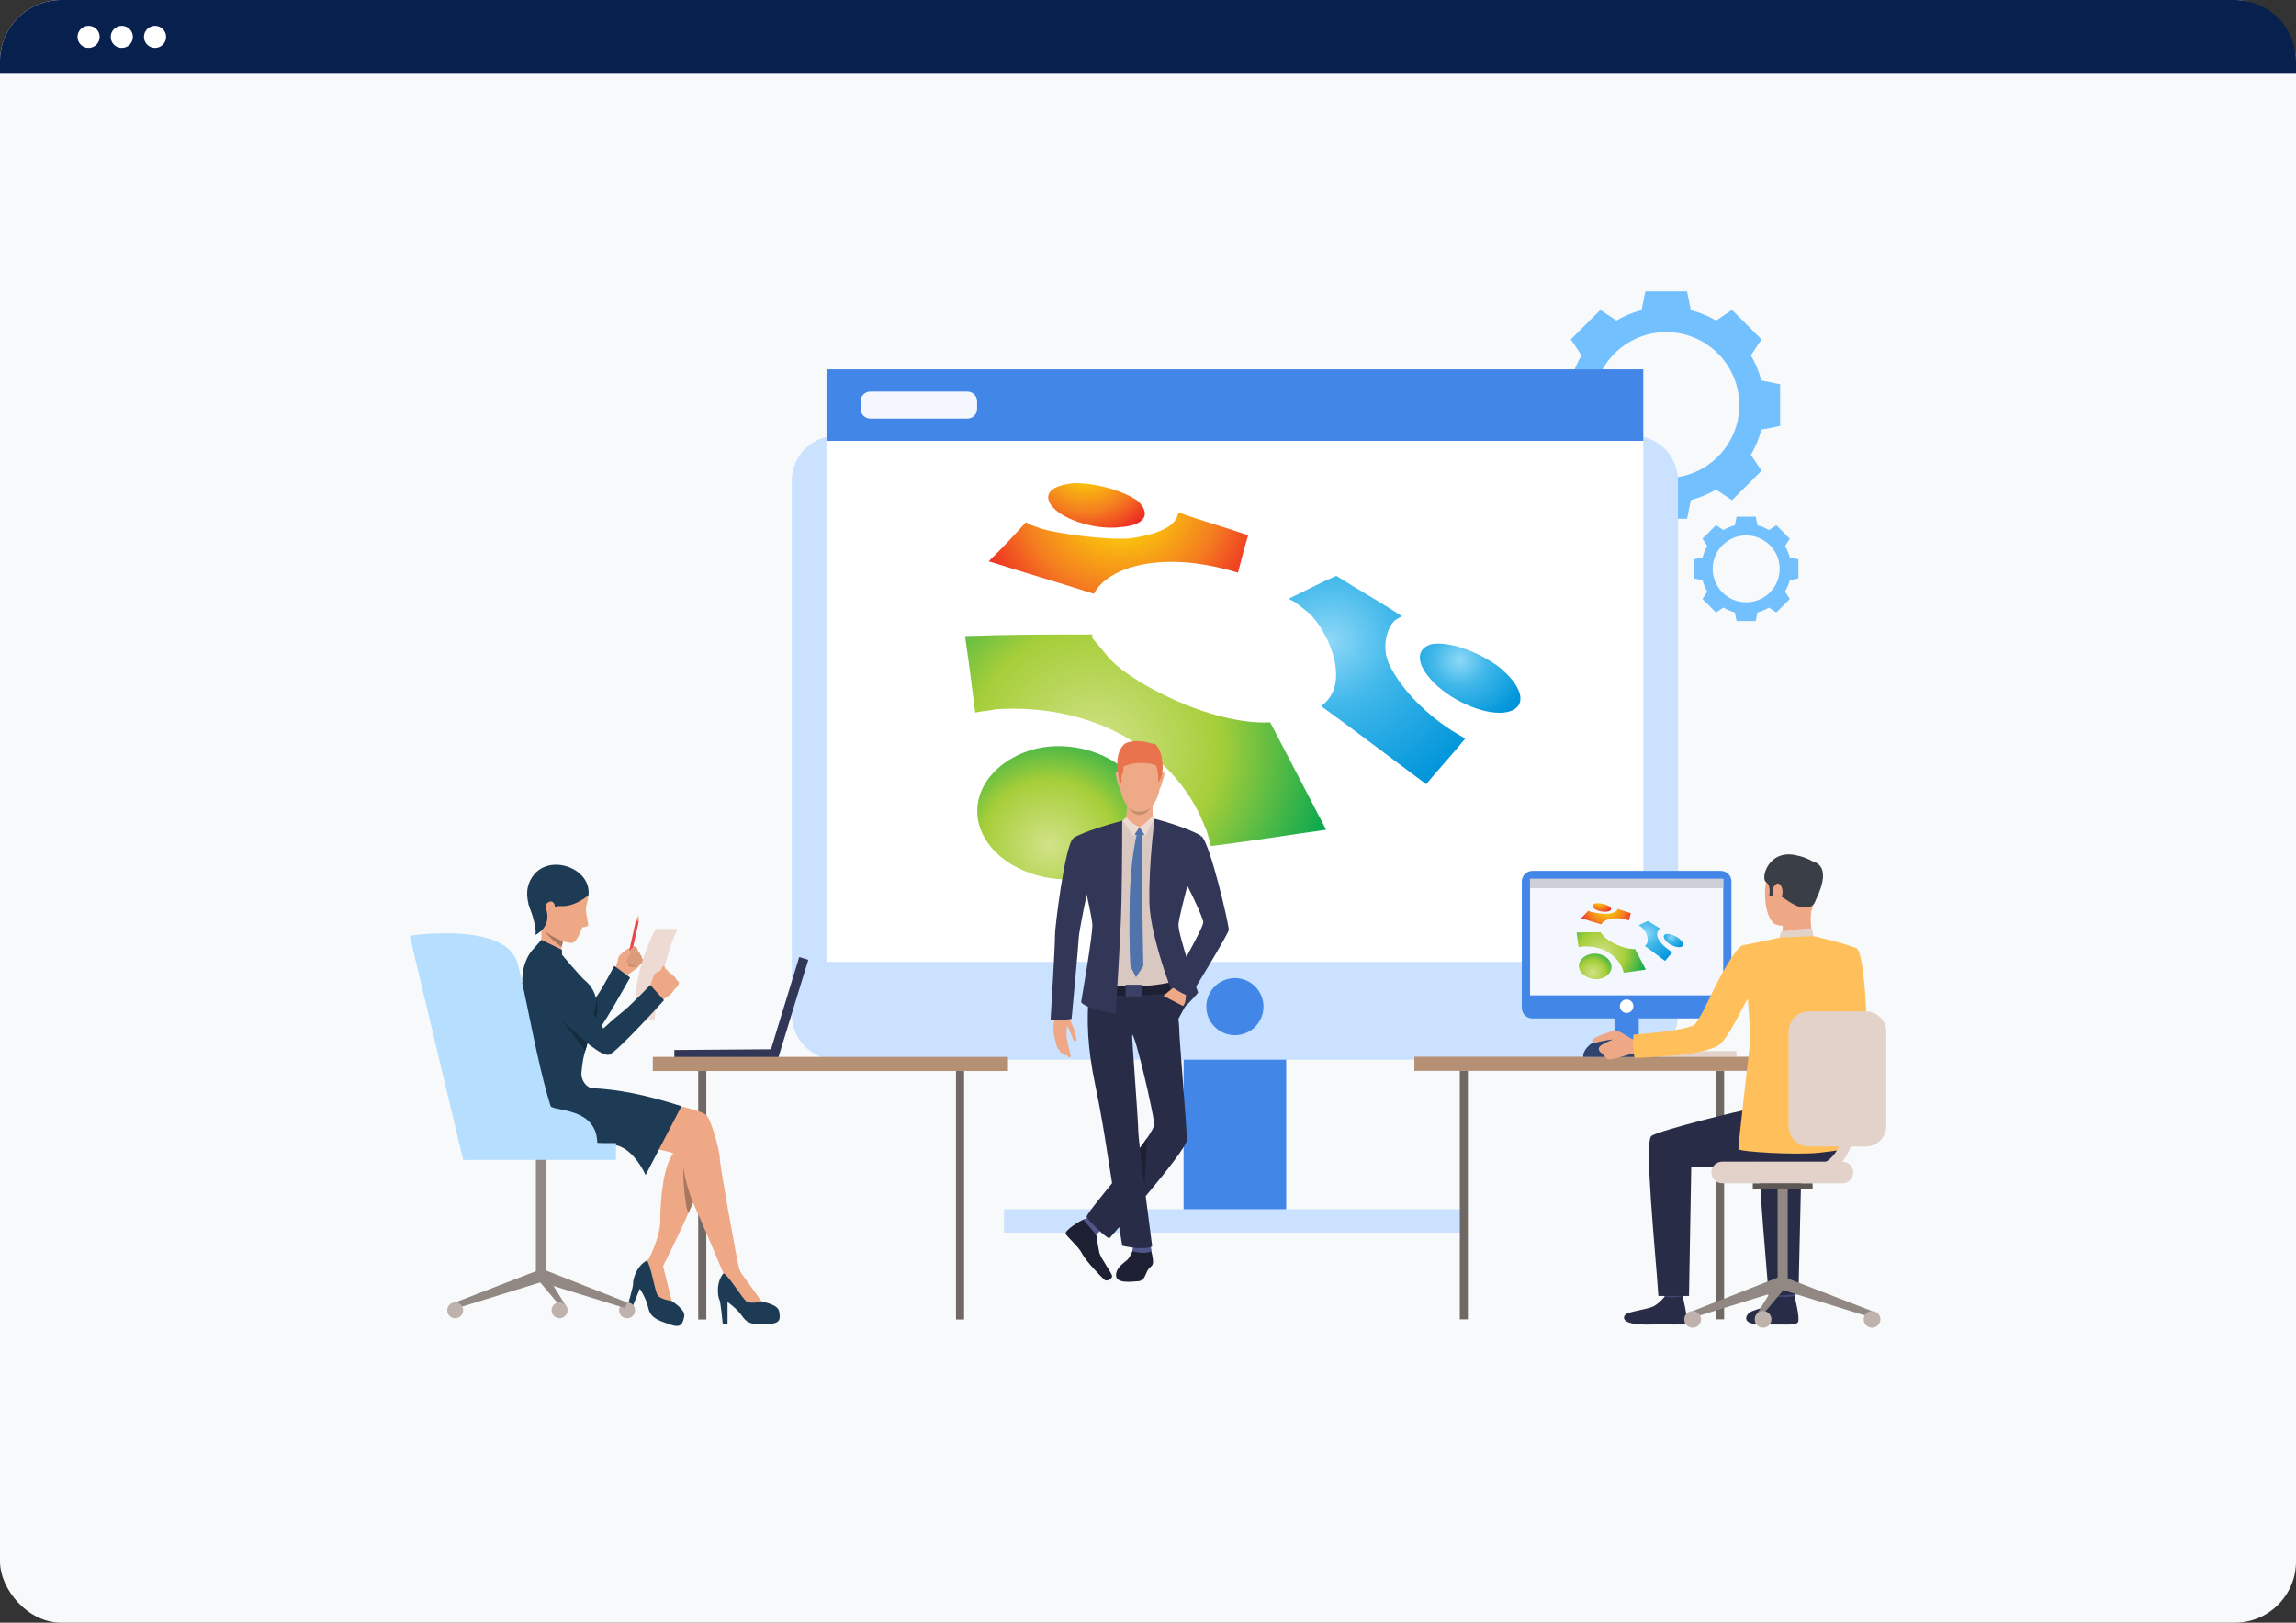 <svg width="450" height="318" viewBox="0 0 450 318" fill="none" xmlns="http://www.w3.org/2000/svg">
    <rect x="0" y="0" width="450" height="318" fill="#333333" stroke="none"/>
    <rect width="450" height="318" rx="12" fill="#F7F9FA"/>
    <g clip-path="url(#clip0_4459_21717)">
        <path
            d="M345.208 74.561C344.755 72.812 344.058 71.157 343.163 69.635L345.247 66.507L342.356 63.622L339.465 60.736L336.331 62.816C334.805 61.917 333.152 61.227 331.394 60.775L330.654 57.096H326.563H322.473L321.732 60.775C319.98 61.227 318.321 61.923 316.796 62.816L313.662 60.736L310.771 63.622L307.88 66.507L309.964 69.635C309.063 71.157 308.372 72.806 307.918 74.561L304.231 75.3V79.382V83.464L307.918 84.203C308.372 85.952 309.068 87.607 309.964 89.129L307.88 92.257L310.771 95.142L313.662 98.027L316.796 95.948C318.321 96.847 319.974 97.536 321.732 97.989L322.473 101.668H326.563H330.654L331.394 97.989C333.147 97.536 334.805 96.841 336.331 95.948L339.465 98.027L342.356 95.142L345.247 92.257L343.163 89.129C344.064 87.607 344.755 85.957 345.208 84.203L348.895 83.464V79.382V75.3L345.208 74.561ZM326.563 93.68C318.653 93.68 312.235 87.281 312.235 79.382C312.235 71.488 318.648 65.084 326.563 65.084C334.479 65.084 340.891 71.488 340.891 79.382C340.891 87.281 334.473 93.68 326.563 93.68Z"
            fill="#73C0FF"/>
        <path
            d="M350.785 109.265C350.575 108.459 350.26 107.704 349.846 107.008L350.802 105.574L349.475 104.25L348.149 102.926L346.711 103.881C346.015 103.467 345.252 103.153 344.451 102.943L344.108 101.255H342.234H340.36L340.017 102.943C339.21 103.153 338.453 103.467 337.757 103.881L336.319 102.926L334.993 104.25L333.666 105.574L334.622 107.008C334.208 107.704 333.893 108.465 333.683 109.265L331.991 109.607V111.477V113.347L333.683 113.689C333.893 114.494 334.208 115.25 334.622 115.945L333.666 117.379L334.993 118.703L336.319 120.027L337.757 119.073C338.453 119.487 339.216 119.801 340.017 120.011L340.36 121.699H342.234H344.108L344.451 120.011C345.258 119.801 346.015 119.487 346.711 119.073L348.149 120.027L349.475 118.703L350.802 117.379L349.846 115.945C350.26 115.25 350.575 114.489 350.785 113.689L352.477 113.347V111.477V109.607L350.785 109.265ZM342.239 118.03C338.613 118.03 335.673 115.096 335.673 111.477C335.673 107.858 338.613 104.923 342.239 104.923C345.866 104.923 348.806 107.858 348.806 111.477C348.806 115.096 345.866 118.03 342.239 118.03Z"
            fill="#73C0FF"/>
        <path d="M231.974 239.263H252.089V178.29H231.974V239.263Z" fill="#4286E8"/>
        <path
            d="M164.022 207.666H320.045C324.926 207.666 328.878 203.716 328.878 198.851V94.199C328.878 89.328 324.926 85.384 320.045 85.384H164.022C159.141 85.384 155.188 89.334 155.188 94.199V198.845C155.188 203.716 159.146 207.666 164.022 207.666Z"
            fill="#CAE2FF"/>
        <path d="M161.987 188.5L322.073 188.5V72.369L161.987 72.369L161.987 188.5Z" fill="white"/>
        <path fill-rule="evenodd" clip-rule="evenodd"
              d="M189.135 124.656C189.799 129.12 190.464 134.223 191.129 139.644C192.458 139.325 193.787 139.325 195.116 139.006C204.421 138.369 213.061 140.282 220.039 144.109C227.017 147.936 232.999 153.995 235.99 161.649C236.654 162.924 236.987 164.519 237.319 165.794C245.294 164.838 252.937 163.562 259.916 162.605C255.928 154.952 252.273 147.936 248.95 141.558C237.319 142.195 220.371 133.266 216.716 128.164C212.728 123.38 214.39 125.613 214.058 124.337C206.082 124.337 197.775 124.337 189.135 124.656Z"
              fill="url(#paint0_radial_4459_21717)"/>
        <path fill-rule="evenodd" clip-rule="evenodd"
              d="M216.387 170.895C224.695 167.387 227.021 159.734 222.701 153.356C218.713 147.615 209.741 144.745 202.098 146.978C193.79 149.529 189.138 156.864 192.793 163.88C196.781 171.214 208.079 174.403 216.387 170.895Z"
              fill="url(#paint1_radial_4459_21717)"/>
        <path fill-rule="evenodd" clip-rule="evenodd"
              d="M279.522 153.674C282.181 150.485 284.839 147.615 287.165 144.745C286.168 144.107 285.504 143.788 284.507 143.15C278.193 139.005 274.205 134.221 272.211 130.075C270.55 126.248 272.211 122.422 273.541 121.465C275.202 120.508 274.538 120.827 274.87 120.827C270.55 117.957 265.898 115.406 261.91 112.854C258.919 114.13 255.929 115.725 252.605 117.319C253.935 118.276 252.273 116.681 256.593 120.189C260.581 124.016 264.901 134.221 258.919 138.367C265.565 143.15 272.211 148.253 279.522 153.674Z"
              fill="url(#paint2_radial_4459_21717)"/>
        <path fill-rule="evenodd" clip-rule="evenodd"
              d="M296.135 139.325C299.458 138.05 298.129 134.223 293.809 130.715C289.489 127.526 283.84 125.612 280.517 126.25C277.194 127.207 277.526 130.715 281.846 134.542C286.166 138.368 292.812 140.601 296.135 139.325Z"
              fill="url(#paint3_radial_4459_21717)"/>
        <path fill-rule="evenodd" clip-rule="evenodd"
              d="M244.626 104.884C239.974 103.289 235.321 102.013 231.001 100.419C231.001 100.738 230.669 101.057 230.669 101.376C229.672 103.608 226.017 104.884 221.364 105.521C216.38 105.84 207.408 104.565 204.085 103.608C200.429 102.332 201.759 102.651 201.094 102.332C198.768 104.884 196.442 107.435 193.783 109.986C200.762 112.218 207.408 114.132 214.386 116.364C216.048 113.175 220.368 110.943 226.017 110.305C231.666 109.667 237.315 110.624 242.632 112.218C243.297 109.667 243.961 107.116 244.626 104.884Z"
              fill="url(#paint4_radial_4459_21717)"/>
        <path fill-rule="evenodd" clip-rule="evenodd"
              d="M219.699 103.288C224.352 102.969 225.681 100.737 223.022 98.185C220.364 96.272 215.047 94.677 210.727 94.677C206.075 94.996 204.081 96.91 206.407 99.461C208.733 102.012 215.047 103.926 219.699 103.288Z"
              fill="url(#paint5_radial_4459_21717)"/>
        <path d="M161.993 86.398H322.074V72.37H161.993V86.398Z" fill="#4286E8"/>
        <path
            d="M236.429 197.273C236.429 200.363 238.938 202.867 242.034 202.867C245.129 202.867 247.633 200.363 247.633 197.273C247.633 194.184 245.124 191.68 242.034 191.68C238.938 191.68 236.429 194.184 236.429 197.273Z"
            fill="#4286E8"/>
        <path d="M287.283 236.964H196.79V241.565H287.283V236.964Z" fill="#CAE2FF"/>
        <path d="M152.464 205.613L132.166 205.767L132.18 207.62L152.478 207.467L152.464 205.613Z" fill="#323657"/>
        <path d="M156.646 187.556L150.709 206.927L152.485 207.469L158.422 188.098L156.646 187.556Z" fill="#323657"/>
        <path d="M188.952 209.884H187.365V258.583H188.952V209.884Z" fill="#706865"/>
        <path d="M127.939 209.883H197.555V207.114H127.939V209.883Z" fill="#B59074"/>
        <path d="M136.845 258.582H138.432V209.883H136.845V258.582Z" fill="#706865"/>
        <path d="M106.933 226.604H105.031V250.589H106.933V226.604Z" fill="#918783"/>
        <path
            d="M129.883 247.759C129.883 247.759 129.899 248.818 130.248 250.054C130.502 250.958 131.01 254.467 131.657 254.952C132.304 255.443 134.399 256.74 134.089 258.075C133.78 259.41 133.52 260.342 131.265 259.547C129.009 258.759 127.5 258.306 127.064 256.326C126.633 254.351 125.394 252.547 125.394 252.547L123.764 256.596L122.901 256.249C122.901 256.249 124.2 251.874 124.09 251.483C123.979 251.091 124.687 247.616 127.417 246.755C130.148 245.911 129.883 247.759 129.883 247.759Z"
            fill="#1D3B54"/>
        <path
            d="M144.963 249.038C144.963 249.038 145.377 250.015 146.157 251.03C146.732 251.775 148.512 254.842 149.296 255.051C150.081 255.266 152.508 255.691 152.724 257.043C152.939 258.394 153.044 259.36 150.656 259.464C148.268 259.569 146.698 259.713 145.554 258.041C144.41 256.37 142.591 255.156 142.591 255.156V259.52H141.663C141.663 259.52 141.237 254.974 140.983 254.654C140.734 254.334 140.093 250.842 142.304 249.027C144.515 247.224 144.963 249.038 144.963 249.038Z"
            fill="#1D3B54"/>
        <path
            d="M120.657 189.716C120.657 189.716 121.188 187.834 121.238 187.592C121.287 187.349 121.79 186.858 122.421 186.351C123.045 185.843 124.123 185.435 124.256 185.473C124.388 185.518 124.543 185.496 124.759 185.777C124.98 186.058 125.007 186.417 125.007 186.417C125.007 186.417 125.439 186.637 125.444 187.079C125.444 187.079 125.842 187.305 125.765 187.812C125.765 187.812 126.146 188.044 126.058 188.408C126.058 188.408 125.555 188.899 125.422 189.131C125.289 189.368 124.173 190.311 122.962 191.051C122.968 191.051 121.42 192.192 120.657 189.716Z"
            fill="#EEA886"/>
        <path
            d="M122.974 188.227C122.974 188.227 123.2 189.015 123.156 189.275C123.106 189.528 124.969 189.567 124.969 189.567C124.969 189.567 123.941 187.978 122.974 188.227Z"
            fill="#CF8C6C"/>
        <path
            d="M102.035 192.948C102.787 191.734 103.787 191.188 106.966 193.384C110.144 195.579 109.398 195.149 110.161 195.844C110.923 196.539 114.262 198.282 114.262 198.282C114.262 198.282 116.213 196.346 117.148 194.972C118.203 193.422 120.403 189.285 120.403 189.285L123.488 191.574C123.488 191.574 117.496 202.419 116.241 203.219C114.992 204.019 111.216 202.679 109.254 201.857C107.292 201.029 105.213 199.965 104.318 199.738C103.422 199.523 100.078 196.114 102.035 192.948Z"
            fill="#1D3B54"/>
        <path d="M124.636 180.351L123.143 187.146L123.72 187.272L125.214 180.477L124.636 180.351Z" fill="#EB4747"/>
        <path
            d="M124.085 185.606C124.085 185.606 122.532 186.935 122.714 187.211C122.897 187.487 123.134 187.476 123.134 187.476L122.742 188.315C122.742 188.315 122.797 189.015 123.543 188.75C123.543 188.75 123.527 189.412 124.218 189.07C124.218 189.07 124.4 189.512 124.748 189.407C125.097 189.308 126.064 188.408 126.064 188.408C126.064 188.408 126.18 188.127 125.771 187.813C125.771 187.813 125.876 187.333 125.45 187.079C125.45 187.079 125.472 186.682 125.014 186.417C125.014 186.417 124.997 185.529 124.256 185.474C124.256 185.479 124.151 185.545 124.085 185.606Z"
            fill="#DB9C7C"/>
        <path
            d="M121.266 187.614C121.266 187.614 122.305 186.676 123.101 186.411C123.283 186.35 123.466 186.328 123.587 186.472C123.709 186.615 123.659 186.979 123.228 187.41C122.797 187.84 122.437 188.59 122.437 188.59C122.437 188.59 121.868 188.899 121.266 187.614Z"
            fill="#EEA886"/>
        <path
            d="M116.866 199.535C116.866 199.535 117.49 197.268 116.755 195.513C116.755 195.513 117.037 197.328 116.241 198.619C115.661 199.557 116.866 199.535 116.866 199.535Z"
            fill="#152C3D"/>
        <path
            d="M128.231 199.888C128.231 199.888 129.911 187.47 132.835 182.059H128.529C128.529 182.059 123.709 190.537 124.61 199.104L128.231 199.888Z"
            fill="#EDDAD3"/>
        <path
            d="M129.264 190.593C129.264 190.593 129.756 189.677 129.872 189.38C129.988 189.082 130.474 189.6 130.402 189.981C130.325 190.361 129.264 190.593 129.264 190.593Z"
            fill="#EEA886"/>
        <path
            d="M133.078 192.666C133.078 192.666 132.945 193.113 132.796 193.284C132.796 193.284 132.497 193.565 132.293 193.786C132.226 193.852 132.177 193.913 132.144 193.957C132.016 194.139 131.784 194.569 131.359 194.917C130.927 195.264 129.286 196.329 129.286 196.329L128.125 195.093L127.196 194.128C127.196 194.128 127.981 191.188 128.346 190.818C128.379 190.779 128.418 190.746 128.457 190.719C128.794 190.437 129.164 190.371 129.358 190.239C129.429 190.189 130.17 189.775 130.408 189.869C130.74 189.996 130.916 190.217 130.966 190.454C130.966 190.454 131.602 190.73 131.812 191.144C131.812 191.144 132.403 191.381 132.519 191.971C132.525 191.971 133.094 192.28 133.078 192.666Z"
            fill="#EEA886"/>
        <path
            d="M140.701 224.733C140.701 224.733 137.854 231.121 135.825 235.678C135.482 236.444 135.167 237.161 134.885 237.785C134.559 238.518 134.288 239.12 134.106 239.539C132.813 242.441 129.634 248.768 129.634 248.768C129.634 248.768 127.241 248.862 127.103 246.832C127.103 246.832 129.397 242.441 129.397 239.351C129.397 236.262 129.811 227.171 132.768 225.207C136.372 222.819 138.711 222.361 140.701 224.733Z"
            fill="#EEA886"/>
        <path
            d="M114.394 212.592C114.394 212.592 114.997 213.193 115.5 213.331C116.008 213.469 124.499 214.114 128.423 215.405C132.348 216.696 137.566 217.523 138.534 218.632C139.501 219.736 141.12 225.82 141.071 226.973C141.026 228.126 144.52 247.533 144.957 249.05C145.189 249.85 141.795 249.546 141.795 249.546C141.795 249.546 136.975 238.078 135.947 235.959C134.056 232.065 133.962 227.299 133.271 226.559C132.58 225.82 124.869 224.165 120.436 224.165C116.003 224.165 106.081 224.535 105.019 223.934C103.958 223.332 97.308 218.958 100.078 213.105C102.853 207.246 114.394 212.592 114.394 212.592Z"
            fill="#EEA886"/>
        <path
            d="M133.564 216.778L126.533 230.277C126.533 230.277 124.416 225.268 120.718 224.402C117.026 223.541 102.278 224.005 102.278 224.005C102.278 224.005 95.518 215.465 101.311 210.986C107.104 206.507 113.869 211.692 113.869 211.692C113.869 211.692 115.268 213.204 115.942 213.237C120.862 213.479 126.102 214.395 133.564 216.778Z"
            fill="#1D3B54"/>
        <path
            d="M149.296 255.058C149.296 255.058 147.157 255.593 146.333 255.058C145.515 254.523 142.724 249.818 141.801 249.536C141.801 249.536 142.696 247.721 144.963 249.04C144.963 249.04 148.688 254.275 149.296 255.058Z"
            fill="#EEA886"/>
        <path
            d="M131.652 254.958C131.652 254.958 129.468 254.655 128.904 253.855C128.341 253.055 127.512 247.649 126.76 247.048C126.76 247.048 128.269 245.696 129.877 247.765C129.883 247.76 131.381 254.004 131.652 254.958Z"
            fill="#EEA886"/>
        <path
            d="M109.321 170.193C111.012 170.11 114.754 170.96 115.329 175.423C115.329 175.423 115.196 176.625 114.903 177.574C114.61 178.517 115.462 181.309 115.241 181.446C115.02 181.584 114.102 181.761 114.102 181.761C114.102 181.761 113.118 184.806 112.046 184.784C110.973 184.756 106.916 183.923 105.003 180.128C103.096 176.338 102.505 170.519 109.321 170.193Z"
            fill="#EEA886"/>
        <path
            d="M110.598 183.388C110.598 183.388 110.465 183.813 110.316 184.447C110.238 184.772 110.155 185.148 110.089 185.55C109.896 186.665 109.779 187.961 110.067 188.827C110.067 188.827 107.696 189.649 105.827 186.306C105.827 186.306 106.629 182.704 105.584 180.519C104.539 178.34 110.598 183.388 110.598 183.388Z"
            fill="#EEA886"/>
        <path
            d="M115.334 175.422C115.334 175.422 112.741 177.745 110.005 177.557C107.225 177.37 105.417 180.84 105.417 180.84C105.417 180.84 101.277 175.654 104.616 171.456C107.949 167.264 115.925 170.215 115.334 175.422Z"
            fill="#1D3B54"/>
        <path
            d="M108.74 177.54C108.723 177.016 108.137 176.227 107.275 176.944C106.413 177.662 107.573 180.16 108.281 179.918C108.988 179.67 108.756 178.081 108.74 177.54Z"
            fill="#EEA886"/>
        <path
            d="M110.315 184.453C110.238 184.778 110.155 185.154 110.088 185.556C107.888 184.161 106.777 182.467 106.777 182.467C108.038 183.603 110.315 184.453 110.315 184.453Z"
            fill="#A77860"/>
        <path
            d="M116.744 197.224C116.246 199.53 114.931 199.651 115.014 201.356C115.091 203.06 115.605 203.204 114.721 205.896C114.555 206.392 114.422 206.933 114.317 207.49C114.306 207.556 114.29 207.622 114.279 207.688C114.223 207.997 114.174 208.312 114.129 208.621C114.052 209.189 113.997 209.746 113.952 210.259C113.847 211.583 114.826 212.609 114.826 212.609C114.826 212.609 106.186 217.778 100.255 217.05C100.255 217.05 101.792 210.607 102.637 208.395C103.483 206.182 103.229 195.955 102.604 193.765C101.687 190.527 103.522 185.672 106.026 185.038L109.917 186.836C109.917 186.836 113.836 191.503 114.715 192.209C115.589 192.904 117.247 194.885 116.744 197.224Z"
            fill="#1D3B54"/>
        <path
            d="M103.887 187.774C104.987 186.863 106.573 185.297 108.895 188.391C111.211 191.481 112.897 193.472 113.4 194.371C113.903 195.27 118.259 201.548 118.259 201.548C118.259 201.548 120.575 199.402 121.896 198.398C123.389 197.262 127.451 193.036 127.451 193.036L130.138 196.01C130.138 196.01 120.813 206.336 119.37 206.7C117.927 207.064 113.892 203.44 112.289 202.033C110.691 200.627 106.203 195.513 105.424 195.017C104.65 194.52 101.024 190.151 103.887 187.774Z"
            fill="#1D3B54"/>
        <path
            d="M135.825 235.679C135.482 236.446 135.167 237.163 134.885 237.786C133.841 234.427 133.923 228.816 133.923 228.816C134.559 232.728 135.808 235.635 135.825 235.679Z"
            fill="#A77860"/>
        <path d="M120.724 224.011H90.775V227.299H120.724V224.011Z" fill="#B5DEFF"/>
        <path
            d="M106.358 213.519C106.358 213.519 105.601 216.564 109.155 217.259C112.709 217.948 117.082 218.836 117.082 224.309H104.755L106.358 213.519Z"
            fill="#B5DEFF"/>
        <path d="M124.638 180.349L125.146 179.411L125.213 180.476L124.638 180.349Z" fill="#EEA886"/>
        <path
            d="M90.775 227.299L80.306 183.388C80.306 183.388 99.232 180.437 101.488 188.921C103.743 197.406 107.452 222.599 111.963 224.155C116.473 225.71 90.775 227.299 90.775 227.299Z"
            fill="#B5DEFF"/>
        <path d="M115.119 204.428C115.119 204.428 114.925 205.234 114.721 205.901L110.116 199.943L115.119 204.428Z"
              fill="#152C3D"/>
        <path
            d="M103.577 177.116C103.577 177.116 105.396 181.915 104.904 183.228C104.904 183.228 107.745 182.014 107.225 178.87C106.706 175.726 103.577 177.116 103.577 177.116Z"
            fill="#1D3B54"/>
        <path d="M110.144 187.095V186.141L106.104 184.177L104.705 185.788L110.144 187.095Z" fill="#1D3B54"/>
        <path
            d="M124.466 256.784C124.466 257.644 123.764 258.345 122.901 258.345C122.039 258.345 121.337 257.644 121.337 256.784C121.337 255.923 122.039 255.222 122.901 255.222C123.764 255.222 124.466 255.917 124.466 256.784Z"
            fill="#BFB2AC"/>
        <path d="M89.211 255.234L89.609 256.348L106.358 251.168L105.556 248.912L89.211 255.234Z" fill="#918783"/>
        <path d="M122.896 255.234L122.503 256.348L105.749 251.169L106.484 248.774L122.896 255.234Z" fill="#918783"/>
        <path d="M111.094 256.227V257.523L105.749 251.169L106.484 248.774L111.094 256.227Z" fill="#918783"/>
        <path
            d="M111.227 256.784C111.227 257.644 110.525 258.345 109.663 258.345C108.801 258.345 108.099 257.644 108.099 256.784C108.099 255.923 108.801 255.222 109.663 255.222C110.525 255.222 111.227 255.917 111.227 256.784Z"
            fill="#BFB2AC"/>
        <path
            d="M89.211 258.345C90.075 258.345 90.775 257.646 90.775 256.784C90.775 255.921 90.075 255.222 89.211 255.222C88.347 255.222 87.647 255.921 87.647 256.784C87.647 257.646 88.347 258.345 89.211 258.345Z"
            fill="#BFB2AC"/>
        <path
            d="M189.598 82.035H170.583C169.527 82.035 168.676 81.18 168.676 80.132V78.642C168.676 77.589 169.533 76.739 170.583 76.739H189.598C190.654 76.739 191.505 77.594 191.505 78.642V80.132C191.51 81.18 190.654 82.035 189.598 82.035Z"
            fill="#F5F7FF"/>
        <path
            d="M214.861 241.989C214.861 241.989 215.231 244.46 215.474 245.514C215.723 246.568 218.006 249.591 217.967 250.104C217.928 250.617 216.961 251.223 216.475 250.81C215.988 250.396 212.76 247.086 212.075 245.668C211.384 244.251 209.101 242.403 208.869 241.774C208.636 241.145 211.561 239.302 212.312 239.01C213.064 238.723 214.861 241.989 214.861 241.989Z"
            fill="#1D2033"/>
        <path
            d="M209.144 198.024C209.144 198.024 209.448 199.601 209.669 199.888C209.89 200.181 210.493 201.642 210.554 201.852C210.615 202.056 210.985 203.54 211.046 203.722C211.107 203.91 210.686 204.202 210.399 203.805C210.222 203.557 209.907 202.602 209.774 202.293C209.647 201.984 209.255 201.008 209.144 201.185C209.039 201.361 209.067 202.674 209.045 203.01C209.028 203.347 209.244 204.384 209.343 204.814C209.443 205.245 210.018 207.043 209.785 207.142C209.553 207.242 209.36 207.214 209.067 206.728C209.067 206.728 208.597 206.988 208.326 206.398C208.326 206.398 207.906 206.552 207.646 205.774C207.646 205.774 207.348 205.609 207.232 205.333C207.116 205.057 206.436 202.69 206.441 201.72C206.447 200.754 206.673 200.081 206.635 199.397C206.596 198.713 206.242 197.257 206.242 197.257L209.144 198.024Z"
            fill="#EEA886"/>
        <path d="M213.19 238.63L212.312 239.016L214.86 241.989L215.705 241.057L213.19 238.63Z" fill="#50558A"/>
        <path
            d="M222.102 244.863C222.102 244.863 221.532 246.226 221.057 246.772C220.576 247.313 218.746 248.278 218.735 249.889C218.724 251.632 221.825 251.146 223.036 251.086C224.246 251.02 224.34 250.093 224.849 249.105C225.358 248.118 225.872 248.283 225.971 247.489C226.065 246.695 225.579 244.913 225.579 244.913L222.102 244.863Z"
            fill="#1D2033"/>
        <path
            d="M222.045 244.362L221.957 245.189C221.957 245.189 223.864 245.873 225.666 245.261L225.567 244.13L222.045 244.362Z"
            fill="#50558A"/>
        <path
            d="M232.621 223.361C232.621 221.215 231.051 202.47 231.123 201.753C231.173 201.284 230.67 196.8 230.316 193.732C230.31 193.705 230.31 193.677 230.305 193.655C230.305 193.65 230.305 193.644 230.305 193.639C230.205 192.778 230.117 192.033 230.062 191.537C230.034 191.305 230.012 191.129 230.001 191.013C229.99 190.919 229.984 190.869 229.984 190.869C229.984 190.869 219.847 188.872 214.59 190.759C214.369 190.836 214.159 190.925 213.96 191.018C213.96 191.018 213.949 191.107 213.926 191.278C213.871 191.664 213.766 192.475 213.617 193.572C213.595 193.76 213.567 193.953 213.54 194.152C212.793 199.806 213.274 205.946 214.579 212.234C215.861 218.402 216.569 223.013 216.701 223.913C216.878 225.088 217.392 228.32 217.962 231.867C215.17 235.304 212.793 238.222 212.97 238.509C213.412 239.226 217.326 243.27 217.542 242.553C217.542 242.553 218.249 241.753 219.355 240.478C219.708 242.646 219.946 244.13 219.946 244.13C219.946 244.13 224.236 245.151 225.816 244.224C225.816 244.224 225.197 239.519 224.551 234.405C228.486 229.694 232.621 224.486 232.621 223.361ZM223.102 221.811C223.047 218.926 221.765 202.763 221.897 202.763C222.528 202.763 226.093 218.154 226.226 220.321C226.253 220.763 225.695 221.756 224.799 223.063C224.396 223.653 223.92 224.304 223.401 224.994C223.224 223.411 223.113 222.247 223.102 221.811Z"
            fill="#292C47"/>
        <path
            d="M234.311 164.059L231.586 173.818C231.492 174.132 231.382 174.524 231.26 174.976L231.255 174.993C231.255 174.998 231.255 174.998 231.249 175.004C230.796 176.741 230.232 179.395 230.066 182.341C229.95 184.348 230.326 192.425 230.326 192.425C230.326 192.425 226.202 193.958 220.028 193.572C220.028 193.572 213.389 193.417 213.931 189.357C215.363 178.606 213.964 174.171 213.776 173.095C213.776 173.095 212.875 167.871 212.229 163.496C214.097 162.801 222.079 160.126 222.079 160.126L226.213 160.435C226.213 160.429 232.498 161.974 234.311 164.059Z"
            fill="#D9C7C1"/>
        <path
            d="M224.152 146.324C224.152 146.324 228.187 147.002 227.502 153.307C226.816 159.613 223.256 159.055 223.019 159.044C222.781 159.033 219.437 159.122 219.26 151.41C219.26 151.415 219.21 145.717 224.152 146.324Z"
            fill="#EEA987"/>
        <path
            d="M225.921 157.218C225.921 157.218 225.783 159.811 226.026 160.379C226.269 160.942 222.787 162.729 220.62 160.693C220.62 160.693 221.057 157.858 220.924 156.854C220.786 155.856 225.921 157.218 225.921 157.218Z"
            fill="#EEA987"/>
        <path
            d="M227.585 151.525C227.585 151.525 228.033 151.056 228.188 151.536C228.342 152.016 227.474 154.14 227.524 154.239C227.524 154.239 227.441 154.421 227.336 154.322C227.237 154.217 227.585 151.525 227.585 151.525Z"
            fill="#EEA987"/>
        <path
            d="M219.305 151.36C219.305 151.36 218.879 150.874 218.702 151.349C218.525 151.823 219.172 153.941 219.25 154.074C219.25 154.074 219.388 154.289 219.498 154.195C219.609 154.09 219.305 151.36 219.305 151.36Z"
            fill="#EEA987"/>
        <path
            d="M227.845 150.991C227.706 151.851 227.574 152.497 227.574 152.497L226.988 153.263C226.988 153.263 227.021 151.57 226.932 151.305C226.899 151.206 226.861 151.024 226.816 150.831C226.75 150.511 226.678 150.152 226.634 150.031C226.557 149.838 223.174 148.856 220.161 150.235C220.161 150.235 220.189 150.494 220.183 150.787C220.183 151.123 220.145 151.504 219.99 151.559C219.702 151.664 219.824 153.539 219.824 153.539L219.354 152.999C219.354 152.999 219.216 152.017 219.083 150.891C219.083 150.891 219.083 150.891 219.083 150.886C219.056 150.621 219.022 150.351 218.995 150.086C218.928 148.955 219.039 146.897 220.515 145.689C221.51 145.265 223.102 144.901 225.761 145.711C225.761 145.711 226.369 145.75 226.54 145.916C228.187 147.736 227.845 150.991 227.845 150.991Z"
            fill="#E8734D"/>
        <path
            d="M221.2 158.206C221.2 158.206 221.847 159.099 223.339 159.066C224.837 159.033 225.484 158.255 225.484 158.255C225.484 158.255 224.777 159.734 223.334 159.717C221.891 159.701 221.2 158.206 221.2 158.206Z"
            fill="#C78D71"/>
        <path
            d="M220.211 160.749C220.211 160.749 221.294 162.63 223.345 162.807C224.65 162.917 225.772 161.273 226.302 160.462C226.302 160.462 223.384 159.221 220.211 160.749Z"
            fill="#EEA987"/>
        <path
            d="M225.926 159.872C225.926 159.872 225.103 160.953 223.345 162.106L224.439 163.789L226.302 160.468L225.926 159.872Z"
            fill="#EDDAD3"/>
        <path
            d="M220.703 160.12C220.703 160.12 221.753 161.433 223.345 162.1L222.145 163.832L220.045 160.804L220.703 160.12Z"
            fill="#EDDAD3"/>
        <path d="M223.345 162.106L224.279 163.53C224.279 163.53 223.295 164.087 222.383 163.497L223.345 162.106Z"
              fill="#5073AB"/>
        <path
            d="M213.705 194.305C213.705 194.305 218.768 196.17 230.216 194.415L230.061 192.347C230.061 192.347 223.423 194.299 213.904 192.628L213.705 194.305Z"
            fill="#1D2033"/>
        <path
            d="M226.302 160.462C226.302 160.462 225.119 169.288 225.28 176.901C225.44 184.513 231.205 198.338 231.205 198.338C231.205 198.338 233.726 195.905 234.82 194.531C234.82 194.531 230.901 183.239 230.973 181.204C231.045 179.168 235.395 163.788 235.395 163.788C235.395 163.788 232.974 162.216 226.302 160.462Z"
            fill="#323657"/>
        <path
            d="M219.945 160.838C219.945 160.838 219.956 169.289 219.79 176.901C219.63 184.514 218.624 198.686 218.624 198.686C218.624 198.686 212.986 197.792 211.886 196.418C211.886 196.418 214.169 183.24 214.097 181.204C214.025 179.169 210.421 164.186 210.421 164.186C210.421 164.186 212.521 162.813 219.945 160.838Z"
            fill="#323657"/>
        <path d="M223.726 192.981H220.614V195.287H223.726V192.981Z" fill="#3A4066"/>
        <path
            d="M222.902 163.165C222.902 163.165 221.514 167.898 221.393 177.298C221.271 186.698 221.564 189.39 221.564 189.39L222.648 191.53L224.09 189.296C224.09 189.296 223.626 167.666 223.897 163.325L222.902 163.165Z"
            fill="#5073AB"/>
        <path
            d="M230.89 198.421C230.89 198.421 231.228 198.195 231.321 198.035C231.321 198.035 231.465 197.731 231.581 197.522C231.62 197.455 231.653 197.4 231.681 197.362C231.791 197.213 232.084 196.92 232.239 196.501C232.394 196.087 232.521 194.14 232.521 194.14L231.327 193.792L230.266 193.329C230.266 193.329 227.939 195.105 227.745 195.48C227.729 195.519 227.712 195.552 227.695 195.591C227.568 195.922 227.629 196.214 227.585 196.396C227.568 196.462 227.458 197.13 227.618 197.279C227.834 197.483 228.082 197.549 228.303 197.516C228.303 197.516 228.751 197.902 229.171 197.935C229.171 197.935 229.569 198.305 230.111 198.217C230.111 198.211 230.564 198.548 230.89 198.421Z"
            fill="#EEA886"/>
        <path
            d="M229.364 193.114C229.364 193.114 230.978 194.532 233.239 195.293C233.239 195.293 240.735 183.107 240.829 182.23C240.917 181.414 237.108 164.848 235.395 163.8L232.277 172.913C232.482 172.852 235.826 179.836 235.837 180.735C235.854 181.932 229.364 193.114 229.364 193.114Z"
            fill="#323657"/>
        <path
            d="M210.023 199.673C210.023 199.673 208.337 199.988 205.905 199.85C205.905 199.85 206.856 184.211 206.762 183.328C206.674 182.517 208.713 165.24 210.432 164.192L213.495 173.399C213.29 173.338 211.444 182.821 211.427 183.714C211.405 184.917 210.023 199.673 210.023 199.673Z"
            fill="#323657"/>
        <path d="M227.408 194.846L232.222 197.334L230.326 200.831L226.23 196.462L227.408 194.846Z" fill="#292C47"/>
        <path d="M224.805 223.062L224.318 232.573L223.406 224.999C223.926 224.304 224.401 223.653 224.805 223.062Z"
              fill="#1D2033"/>
        <path d="M322.26 207.062H340.335V205.992H322.26V207.062Z" fill="#E2D2CA"/>
        <path d="M337.917 209.85H336.33V258.548H337.917V209.85Z" fill="#706865"/>
        <path d="M312.523 207.219H325.087V205.691H312.523V207.219Z" fill="#CCBDB7"/>
        <path d="M316.425 207.067H321.185V192.648H316.425V207.067Z" fill="#4286E8"/>
        <path d="M277.205 209.853H346.82V207.083H277.205V209.853Z" fill="#B59074"/>
        <path
            d="M360.182 190.322C360.182 190.322 360.944 200.979 358.855 202.254C357.55 203.053 352.338 205.745 352.493 206.253C352.647 206.76 355.433 210.749 355.433 210.749C355.433 210.749 365.444 204.173 365.765 202.099C366.08 200.075 365.273 186.499 363.896 185.87C362.868 185.401 362.321 185.787 361.022 186.752C359.203 188.098 360.182 190.322 360.182 190.322Z"
            fill="#FFC05C"/>
        <path
            d="M347.866 251.901C347.866 251.901 348.176 254.058 348.214 254.384C348.253 254.709 351.675 254.191 351.675 254.191L351.951 251.626C351.957 251.62 348.292 251.598 347.866 251.901Z"
            fill="#424773"/>
        <path
            d="M348.181 254.108C348.181 254.108 347.097 255.41 346.047 255.973C344.997 256.541 343.349 256.762 342.73 257.352C342.283 257.777 341.1 259.597 345.455 259.558C349.811 259.52 351.912 259.818 352.382 259.117C352.851 258.417 351.707 253.965 351.707 253.965C351.707 253.965 350.674 254.329 348.181 254.108Z"
            fill="#292C47"/>
        <path
            d="M325.933 251.924C325.933 251.924 326.242 254.08 326.281 254.4C326.32 254.726 329.741 254.207 329.741 254.207L330.018 251.642C330.023 251.642 326.358 251.615 325.933 251.924Z"
            fill="#424773"/>
        <path
            d="M326.247 254.125C326.247 254.125 325.164 255.427 324.114 255.989C323.063 256.558 319.205 257.021 318.586 257.606C318.138 258.03 317.392 259.73 323.522 259.575C327.878 259.459 329.978 259.834 330.448 259.134C330.918 258.433 329.774 253.981 329.774 253.981C329.774 253.981 328.795 254.379 326.247 254.125Z"
            fill="#292C47"/>
        <path
            d="M358.91 214.66C358.91 214.66 346.462 216.762 343.654 217.203C340.84 217.645 325.601 221.429 323.694 222.582C322.174 223.497 324.49 245.552 325.031 253.965H331.034L331.471 228.727C338.674 228.909 343.814 227.044 349.066 227.839C354.311 228.633 358.684 229.764 362.017 225.301C362.011 225.301 362.139 215.631 358.91 214.66Z"
            fill="#292C47"/>
        <path
            d="M346.639 253.981L352.487 253.617L353.056 228.722C356.157 228.799 357.219 228.6 359.734 228.297L364.454 217.336C360.314 218.163 347.048 221.501 345.279 222.571C343.77 223.498 346.103 245.569 346.639 253.981Z"
            fill="#292C47"/>
        <path
            d="M353.178 168.096C353.178 168.096 348.618 166.838 346.876 170.375C345.135 173.911 345.926 180.613 348.225 181.242C350.525 181.871 353.83 181.148 354.787 178.947C355.743 176.746 356.5 173.618 356.273 171.594C356.041 169.569 354.389 168.582 353.178 168.096Z"
            fill="#EEA886"/>
        <path
            d="M349.414 180.536C349.414 180.536 349.464 183.222 349.165 183.796C348.867 184.369 355.516 184.226 355.516 184.226C355.516 184.226 354.466 180.999 355.063 178.246C355.66 175.527 349.414 180.536 349.414 180.536Z"
            fill="#EEA886"/>
        <path
            d="M355.428 177.232C355.428 177.232 355.074 177.954 353.349 177.838C351.63 177.722 349.358 175.648 348.629 175.466C347.899 175.279 347.855 174.865 347.855 174.865L347.468 175.549L346.722 175.665C346.722 175.665 347.23 173.585 346.119 172.857C345.008 172.123 346.617 166.237 352.233 167.655C352.233 167.655 356.517 168.438 356.572 170.827C356.627 173.205 356.257 175.963 355.428 177.232Z"
            fill="#3A3F47"/>
        <path
            d="M348.816 183.724C348.816 183.724 348.833 182.627 349.33 182.522C349.828 182.417 354.56 181.766 355.168 182.009L355.427 183.454C355.433 183.46 354.261 184.182 348.816 183.724Z"
            fill="#E2D2CA"/>
        <path
            d="M347.452 174.368C347.579 173.469 348.602 172.437 349.188 173.839C349.774 175.234 348.795 177.27 348.137 177.165C347.48 177.055 347.281 175.587 347.452 174.368Z"
            fill="#EEA886"/>
        <path d="M329.006 196.666H329.011C328.978 196.677 328.973 196.682 329.006 196.666Z" fill="#323657"/>
        <path d="M354.51 168.736C354.51 168.736 360.071 168.477 355.483 177.143L354.51 168.736Z" fill="#3A3F47"/>
        <path d="M366.903 256.933L366.489 258.097L349.005 252.69L349.845 250.335L366.903 256.933Z" fill="#918783"/>
        <path d="M348.402 251.864H350.392V232.893H348.402V251.864Z" fill="#918783"/>
        <path d="M343.537 232.996H355.261V231.876H343.537V232.996Z" fill="#5E5854"/>
        <path d="M331.742 256.932L332.151 258.096L349.641 252.69L348.872 250.186L331.742 256.932Z" fill="#918783"/>
        <path d="M344.057 257.969V259.321L349.64 252.69L348.871 250.186L344.057 257.969Z" fill="#918783"/>
        <path
            d="M330.105 258.549C330.105 259.448 330.835 260.182 331.742 260.182C332.643 260.182 333.378 259.454 333.378 258.549C333.378 257.65 332.648 256.916 331.742 256.916C330.835 256.922 330.105 257.65 330.105 258.549Z"
            fill="#BFB2AC"/>
        <path
            d="M343.919 258.549C343.919 259.448 344.649 260.182 345.555 260.182C346.456 260.182 347.191 259.454 347.191 258.549C347.191 257.65 346.462 256.916 345.555 256.916C344.654 256.922 343.919 257.65 343.919 258.549Z"
            fill="#BFB2AC"/>
        <path
            d="M365.272 258.549C365.272 259.448 366.002 260.182 366.909 260.182C367.815 260.182 368.545 259.454 368.545 258.549C368.545 257.65 367.815 256.916 366.909 256.916C366.002 256.916 365.272 257.65 365.272 258.549Z"
            fill="#BFB2AC"/>
        <path
            d="M337.529 231.882H361.11C362.265 231.882 363.205 230.945 363.205 229.792V229.736C363.205 228.584 362.265 227.646 361.11 227.646H337.529C336.373 227.646 335.434 228.584 335.434 229.736V229.792C335.439 230.945 336.373 231.882 337.529 231.882Z"
            fill="#E2D2CA"/>
        <path d="M286.116 258.551H287.697V209.852H286.116V258.551Z" fill="#706865"/>
        <path
            d="M300.356 199.589H337.259C338.414 199.589 339.348 198.657 339.348 197.504V172.752C339.348 171.599 338.414 170.667 337.259 170.667H300.356C299.201 170.667 298.267 171.599 298.267 172.752V197.504C298.267 198.657 299.201 199.589 300.356 199.589Z"
            fill="#4286E8"/>
        <path d="M299.875 195.057H337.739V172.23H299.875V195.057Z" fill="#F5F7FF"/>
        <path fill-rule="evenodd" clip-rule="evenodd"
              d="M309 182.745C309.127 183.601 309.255 184.579 309.382 185.618C309.637 185.557 309.892 185.557 310.146 185.496C311.93 185.374 313.585 185.74 314.923 186.474C316.26 187.207 317.407 188.368 317.98 189.835C318.107 190.08 318.171 190.385 318.235 190.63C319.763 190.446 321.228 190.202 322.565 190.019C321.801 188.552 321.101 187.207 320.464 185.985C318.235 186.107 314.987 184.396 314.286 183.418C313.522 182.501 313.84 182.929 313.777 182.684C312.248 182.684 310.656 182.684 309 182.745Z"
              fill="url(#paint6_radial_4459_21717)"/>
        <path fill-rule="evenodd" clip-rule="evenodd"
              d="M314.222 191.607C315.815 190.935 316.26 189.468 315.433 188.246C314.668 187.145 312.949 186.595 311.484 187.023C309.892 187.512 309 188.918 309.701 190.262C310.465 191.668 312.63 192.279 314.222 191.607Z"
              fill="url(#paint7_radial_4459_21717)"/>
        <path fill-rule="evenodd" clip-rule="evenodd"
              d="M326.323 188.308C326.832 187.696 327.342 187.146 327.788 186.596C327.596 186.474 327.469 186.413 327.278 186.291C326.068 185.496 325.304 184.579 324.922 183.785C324.603 183.051 324.922 182.318 325.176 182.135C325.495 181.951 325.367 182.012 325.431 182.012C324.603 181.462 323.712 180.973 322.947 180.484C322.374 180.729 321.801 181.034 321.164 181.34C321.419 181.523 321.1 181.218 321.928 181.89C322.693 182.624 323.52 184.579 322.374 185.374C323.648 186.291 324.922 187.269 326.323 188.308Z"
              fill="url(#paint8_radial_4459_21717)"/>
        <path fill-rule="evenodd" clip-rule="evenodd"
              d="M329.507 185.558C330.144 185.313 329.889 184.58 329.061 183.907C328.233 183.296 327.15 182.93 326.513 183.052C325.877 183.235 325.94 183.907 326.768 184.641C327.596 185.374 328.87 185.802 329.507 185.558Z"
              fill="url(#paint9_radial_4459_21717)"/>
        <path fill-rule="evenodd" clip-rule="evenodd"
              d="M319.635 178.956C318.743 178.651 317.852 178.406 317.024 178.101C317.024 178.162 316.96 178.223 316.96 178.284C316.769 178.712 316.068 178.956 315.177 179.078C314.221 179.14 312.502 178.895 311.865 178.712C311.164 178.467 311.419 178.528 311.292 178.467C310.846 178.956 310.4 179.445 309.891 179.934C311.228 180.362 312.502 180.729 313.839 181.157C314.158 180.545 314.986 180.118 316.068 179.995C317.151 179.873 318.234 180.056 319.253 180.362C319.38 179.873 319.507 179.384 319.635 178.956Z"
              fill="url(#paint10_radial_4459_21717)"/>
        <path fill-rule="evenodd" clip-rule="evenodd"
              d="M314.857 178.65C315.749 178.589 316.004 178.161 315.494 177.672C314.985 177.306 313.966 177 313.138 177C312.246 177.061 311.864 177.428 312.31 177.917C312.756 178.406 313.966 178.772 314.857 178.65Z"
              fill="url(#paint11_radial_4459_21717)"/>
        <path d="M299.875 174.045H337.739V172.23H299.875V174.045Z" fill="#CECFD6"/>
        <path
            d="M317.48 197.19C317.48 197.918 318.072 198.514 318.807 198.514C319.537 198.514 320.134 197.924 320.134 197.19C320.134 196.462 319.542 195.866 318.807 195.866C318.077 195.866 317.48 196.456 317.48 197.19Z"
            fill="white"/>
        <path
            d="M310.3 207.12V206.607C310.3 206.607 311.024 203.407 316.154 203.407C321.283 203.407 321.178 207.125 321.178 207.125H310.3V207.12Z"
            fill="#2E436E"/>
        <path
            d="M321.245 203.876C321.245 203.876 320.128 203.788 319.725 203.545C319.316 203.297 316.872 201.659 316.303 201.923C315.728 202.188 311.914 203.352 312.041 203.909C312.174 204.466 312.528 204.411 312.798 204.312C313.069 204.213 315.839 203.633 316.087 203.733C316.087 203.733 313.362 204.726 313.351 205.448C313.34 206.171 313.921 206.348 314.18 206.623C314.44 206.899 314.75 207.578 315.452 207.627C316.154 207.677 319.575 206.491 320.283 206.436C320.99 206.381 322.295 206.48 322.383 206.364C322.461 206.248 321.245 203.876 321.245 203.876Z"
            fill="#EEA886"/>
        <path
            d="M341.526 185.247C345.08 184.624 348.817 183.73 348.817 183.73L355.433 183.46C355.433 183.46 361.508 184.795 363.896 185.87C364.123 185.975 364.123 191.276 364.747 192.667L362.763 196.843C362.763 196.843 361.619 205.112 361.381 208.791C361.271 210.479 361.691 225.109 361.691 225.109C361.691 225.109 361.094 225.401 356.583 225.897C352.067 226.394 340.785 225.715 340.713 225.186C340.641 224.651 342.897 205.365 342.996 204.367C343.151 202.833 342.554 195.75 342.554 195.75C341.703 196.892 339.536 202.039 337.275 204.494C335.943 205.934 329.359 206.822 328.121 206.86C325.418 206.949 320.493 207.489 320.344 207.224C320.228 207.064 319.913 202.861 320.222 202.756C320.493 202.668 329.647 202.138 331.991 200.897C332.847 200.445 335.412 194.862 335.412 194.862C335.412 194.862 339.569 186.124 341.526 185.247Z"
            fill="#FFC05C"/>
        <path
            d="M354.565 224.678H365.67C367.892 224.678 369.694 222.88 369.694 220.662V202.221C369.694 200.003 367.892 198.205 365.67 198.205H354.565C352.343 198.205 350.541 200.003 350.541 202.221V220.662C350.547 222.885 352.343 224.678 354.565 224.678Z"
            fill="#E2D2CA"/>
        <path
            d="M353.935 230.829C356.76 230.829 359.048 229.886 360.745 228.016C364.576 223.796 363.885 216.382 363.857 216.068C363.797 215.483 363.277 215.058 362.691 215.113C362.105 215.168 361.68 215.692 361.735 216.277C361.746 216.36 362.354 223.084 359.164 226.593C357.877 228.011 356.163 228.7 353.941 228.7C353.355 228.7 352.874 229.175 352.874 229.765C352.874 230.35 353.349 230.829 353.935 230.829Z"
            fill="#E2D2CA"/>
    </g>
    <path d="M0 12C0 5.373 5.373 0 12 0H438C444.627 0 450 5.373 450 12V14.454H0V12Z" fill="#07204E"/>
    <ellipse cx="17.364" cy="7.228" rx="2.17" ry="2.168" fill="white"/>
    <ellipse cx="23.875" cy="7.228" rx="2.17" ry="2.168" fill="white"/>
    <ellipse cx="30.385" cy="7.228" rx="2.17" ry="2.168" fill="white"/>
    <defs>
        <radialGradient id="paint0_radial_4459_21717" cx="0" cy="0" r="1" gradientUnits="userSpaceOnUse"
                        gradientTransform="translate(214.608 146.672) scale(48.925 46.952)">
            <stop stop-color="#D2E288"/>
            <stop offset="0.5" stop-color="#A6CE39"/>
            <stop offset="1" stop-color="#00A651"/>
        </radialGradient>
        <radialGradient id="paint1_radial_4459_21717" cx="0" cy="0" r="1" gradientUnits="userSpaceOnUse"
                        gradientTransform="translate(205.665 165.716) scale(26.917 25.831)">
            <stop stop-color="#D2E288"/>
            <stop offset="0.5" stop-color="#A6CE39"/>
            <stop offset="1" stop-color="#00A651"/>
        </radialGradient>
        <radialGradient id="paint2_radial_4459_21717" cx="0" cy="0" r="1" gradientUnits="userSpaceOnUse"
                        gradientTransform="translate(260.509 125.55) scale(34.116 32.74)">
            <stop stop-color="#8ED8F8"/>
            <stop offset="0.382" stop-color="#41B8EA"/>
            <stop offset="1" stop-color="#0095DA"/>
        </radialGradient>
        <radialGradient id="paint3_radial_4459_21717" cx="0" cy="0" r="1" gradientUnits="userSpaceOnUse"
                        gradientTransform="translate(286.156 129.383) scale(13.6 13.052)">
            <stop stop-color="#8ED8F8"/>
            <stop offset="0.382" stop-color="#41B8EA"/>
            <stop offset="1" stop-color="#0095DA"/>
        </radialGradient>
        <radialGradient id="paint4_radial_4459_21717" cx="0" cy="0" r="1" gradientUnits="userSpaceOnUse"
                        gradientTransform="translate(219.748 97.403) scale(31.414 30.147)">
            <stop stop-color="#FFF200"/>
            <stop offset="0.618" stop-color="#F47D20"/>
            <stop offset="1" stop-color="#ED1C24"/>
        </radialGradient>
        <radialGradient id="paint5_radial_4459_21717" cx="0" cy="0" r="1" gradientUnits="userSpaceOnUse"
                        gradientTransform="translate(212.778 90.287) scale(17.124 16.433)">
            <stop stop-color="#FFF200"/>
            <stop offset="0.618" stop-color="#F47D20"/>
            <stop offset="1" stop-color="#ED1C24"/>
        </radialGradient>
        <radialGradient id="paint6_radial_4459_21717" cx="0" cy="0" r="1" gradientUnits="userSpaceOnUse"
                        gradientTransform="translate(313.882 186.965) scale(9.377 8.999)">
            <stop stop-color="#D2E288"/>
            <stop offset="0.5" stop-color="#A6CE39"/>
            <stop offset="1" stop-color="#00A651"/>
        </radialGradient>
        <radialGradient id="paint7_radial_4459_21717" cx="0" cy="0" r="1" gradientUnits="userSpaceOnUse"
                        gradientTransform="translate(312.168 190.614) scale(5.159 4.951)">
            <stop stop-color="#D2E288"/>
            <stop offset="0.5" stop-color="#A6CE39"/>
            <stop offset="1" stop-color="#00A651"/>
        </radialGradient>
        <radialGradient id="paint8_radial_4459_21717" cx="0" cy="0" r="1" gradientUnits="userSpaceOnUse"
                        gradientTransform="translate(322.679 182.917) scale(6.538 6.275)">
            <stop stop-color="#8ED8F8"/>
            <stop offset="0.382" stop-color="#41B8EA"/>
            <stop offset="1" stop-color="#0095DA"/>
        </radialGradient>
        <radialGradient id="paint9_radial_4459_21717" cx="0" cy="0" r="1" gradientUnits="userSpaceOnUse"
                        gradientTransform="translate(327.594 183.652) scale(2.607 2.501)">
            <stop stop-color="#8ED8F8"/>
            <stop offset="0.382" stop-color="#41B8EA"/>
            <stop offset="1" stop-color="#0095DA"/>
        </radialGradient>
        <radialGradient id="paint10_radial_4459_21717" cx="0" cy="0" r="1" gradientUnits="userSpaceOnUse"
                        gradientTransform="translate(314.867 177.523) scale(6.021 5.778)">
            <stop stop-color="#FFF200"/>
            <stop offset="0.618" stop-color="#F47D20"/>
            <stop offset="1" stop-color="#ED1C24"/>
        </radialGradient>
        <radialGradient id="paint11_radial_4459_21717" cx="0" cy="0" r="1" gradientUnits="userSpaceOnUse"
                        gradientTransform="translate(313.531 176.159) scale(3.282 3.149)">
            <stop stop-color="#FFF200"/>
            <stop offset="0.618" stop-color="#F47D20"/>
            <stop offset="1" stop-color="#ED1C24"/>
        </radialGradient>
        <clipPath id="clip0_4459_21717">
            <rect width="289.389" height="203.086" fill="white" transform="translate(80.306 57.096)"/>
        </clipPath>
    </defs>
</svg>
